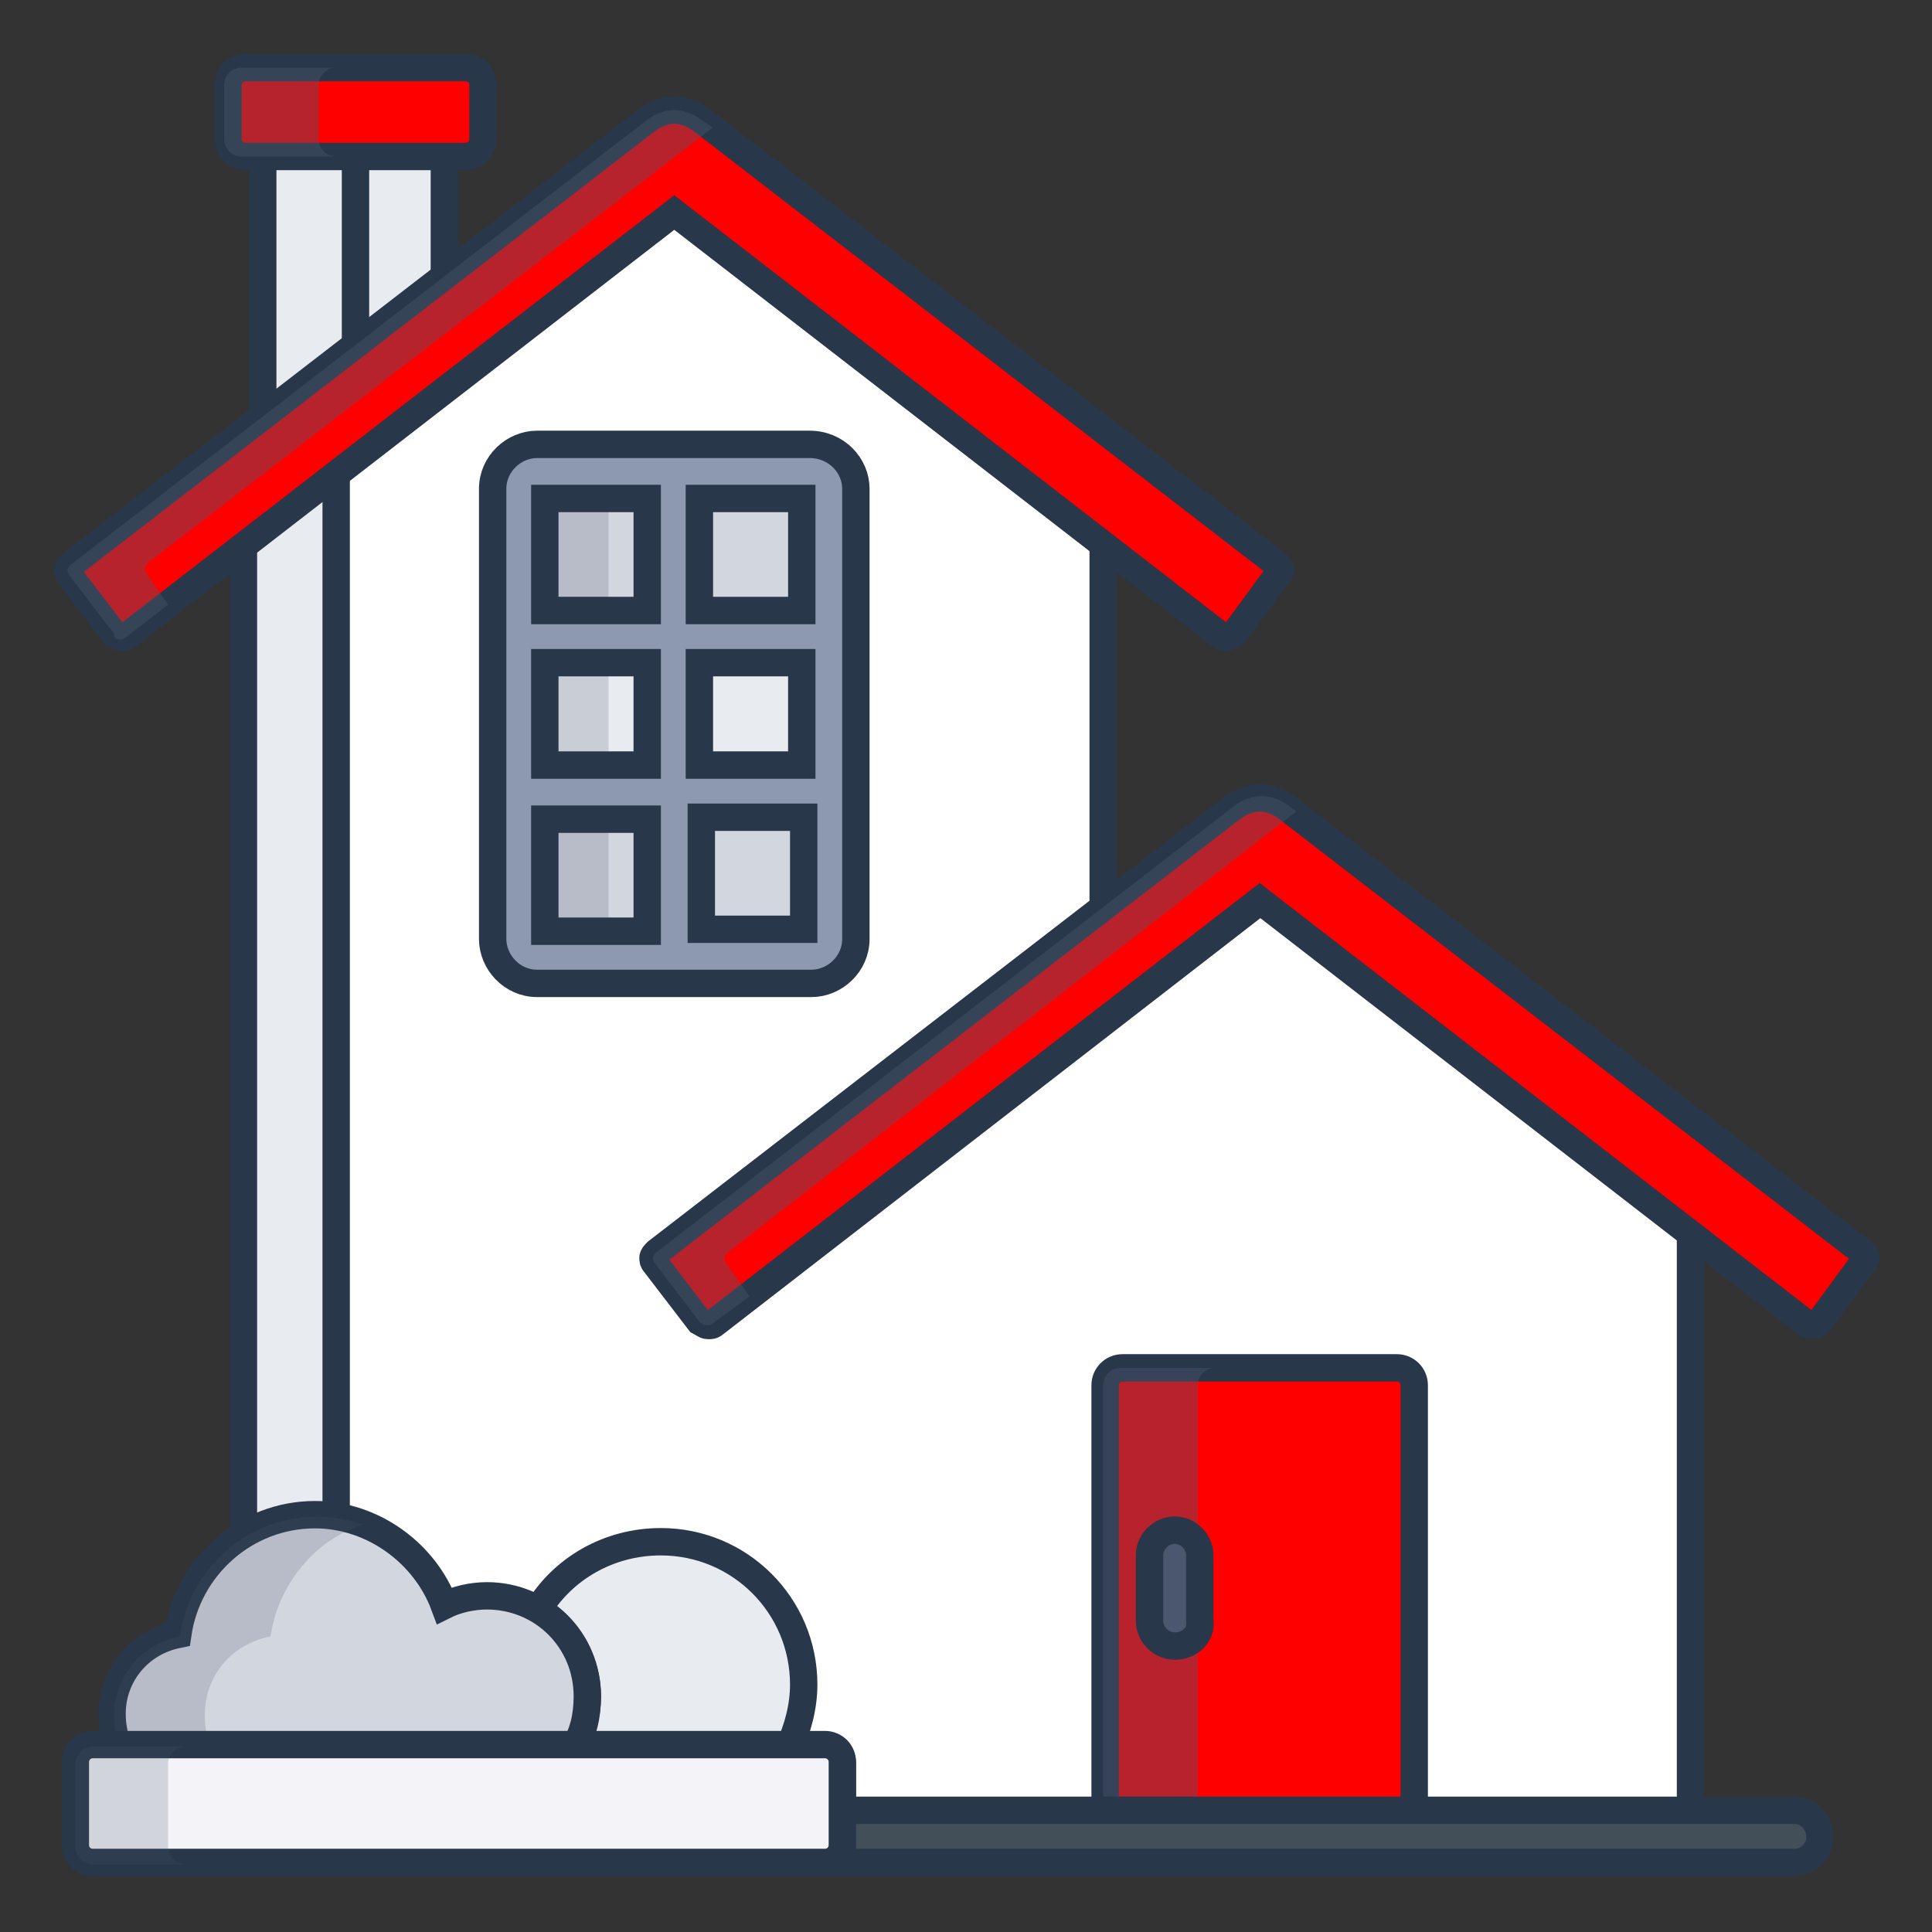 <?xml version="1.0" encoding="utf-8"?>
<!-- Generator: Adobe Illustrator 27.8.1, SVG Export Plug-In . SVG Version: 6.00 Build 0)  -->
<svg version="1.1" id="Layer_1" xmlns="http://www.w3.org/2000/svg" xmlns:xlink="http://www.w3.org/1999/xlink" x="0px" y="0px"
	 viewBox="0 0 100 100" style="enable-background:new 0 0 100 100;" xml:space="preserve">
<rect x="0" y="0" width="100" height="100" fill="#333333" stroke="none"/>
<style type="text/css">
	.Drop_x0020_Shadow{fill:none;}
	.Outer_x0020_Glow_x0020_5_x0020_pt{fill:none;}
	.Blue_x0020_Neon{fill:none;stroke:#8AACDA;stroke-width:7;stroke-linecap:round;stroke-linejoin:round;}
	.Chrome_x0020_Highlight{fill:url(#SVGID_1_);stroke:#FFFFFF;stroke-width:0.363;stroke-miterlimit:1;}
	.Jive_GS{fill:#FFDD00;}
	.Alyssa_GS{fill:#A6D0E4;}
	.st0{fill:#E8EBEF;stroke:#283749;stroke-width:1.417;stroke-miterlimit:10;}
	.st1{fill:#FF0000;stroke:#283749;stroke-width:1.417;stroke-miterlimit:10;}
	.st2{opacity:0.4;}
	.st3{fill:#4B576E;}
	.st4{fill:#FFFFFF;stroke:#283749;stroke-width:1.417;stroke-miterlimit:10;}
	.st5{fill:#D2D6DF;stroke:#283749;stroke-width:1.417;stroke-miterlimit:10;}
	.st6{opacity:0.2;}
	.st7{fill:#8D99AE;stroke:#283749;stroke-width:1.417;stroke-miterlimit:10;}
	.st8{opacity:0.4;fill:#4B576E;enable-background:new    ;}
	.st9{fill:#424F59;stroke:#283749;stroke-width:1.417;stroke-miterlimit:10;}
	.st10{fill:#4B576E;stroke:#283749;stroke-width:1.417;stroke-miterlimit:10;}
	.st11{opacity:0.2;fill:#4B576E;enable-background:new    ;}
	.st12{fill:#F4F4F8;stroke:#283749;stroke-width:1.417;stroke-miterlimit:10;}
</style>
<linearGradient id="SVGID_1_" gradientUnits="userSpaceOnUse" x1="0" y1="0" x2="6.123234e-17" y2="-1">
	<stop  offset="0" style="stop-color:#656565"/>
	<stop  offset="0.618" style="stop-color:#1B1B1B"/>
	<stop  offset="0.629" style="stop-color:#545454"/>
	<stop  offset="0.983" style="stop-color:#3E3E3E"/>
</linearGradient>
<polygon class="st0" points="13.6,7.9 13.6,21.6 23,14.4 23,7.9 "/>
<polygon class="st0" points="13.6,7.9 13.6,21.6 18.4,18 18.4,7.9 "/>
<path class="st1" d="M11.8,7.2c0,0.5,0.4,0.9,0.9,0.9h11.4c0.5,0,0.9-0.4,0.9-0.9V4.4c0-0.5-0.4-0.9-0.9-0.9H12.7
	c-0.5,0-0.9,0.4-0.9,0.9V7.2z"/>
<g class="st2">
	<path class="st3" d="M16.5,7.2V4.4c0-0.5,0.4-0.9,0.9-0.9h-4.9c-0.5,0-0.9,0.4-0.9,0.9v2.8c0,0.5,0.4,0.9,0.9,0.9h4.9
		C16.9,8.1,16.5,7.7,16.5,7.2z"/>
</g>
<path class="st4" d="M16.4,78.7c2.9,0,5.6,1.9,6.6,4.5l0.1,0.2l0.2-0.1c0.6-0.3,1.3-0.5,2.2-0.5c0.8,0,1.7,0.2,2.4,0.6l0.1,0.1
	l0.1-0.1c1.3-2.2,3.6-3.4,6.1-3.4c4,0,7.2,3.2,7.2,7.2c0,1-0.2,2.1-0.7,3.1l-0.1,0.3h2.3c0.4,0,0.7,0.3,0.7,0.7v2.7h43.9V63.6
	L65.4,46.5L37,68.5c0,0-0.1,0.1-0.2,0.1c-0.1,0-0.2,0-0.2-0.1l-2.3-3c0-0.1-0.1-0.1-0.1-0.2s0-0.1,0.1-0.2l22.8-17.7V28L35,10.8
	L12.9,28v51.9C13.8,79,15.1,78.7,16.4,78.7z"/>
<path class="st0" d="M16.4,78.7c0.3,0,0.7,0,1,0.1V24.2l-4.8,3.7v51.9C13.8,79,15.1,78.7,16.4,78.7z"/>
<path class="st1" d="M6.3,33c0.1,0,0.2,0,0.3-0.1l28.3-21.9l28.3,21.9c0.1,0.1,0.2,0.1,0.3,0.1c0.1,0,0.3-0.1,0.4-0.2l2.2-3
	c0.1-0.1,0.2-0.2,0.2-0.3c0-0.1-0.1-0.2-0.2-0.3l-29.8-23c-0.4-0.3-0.9-0.5-1.4-0.5c-0.5,0-1,0.2-1.4,0.5l-29.8,23
	c-0.1,0.1-0.2,0.2-0.2,0.3c0,0.1,0,0.2,0.1,0.3l2.3,3C6,32.8,6.1,33,6.3,33z"/>
<g class="st2">
	<path class="st3" d="M7.6,29.7c-0.1-0.1-0.1-0.2-0.1-0.3c0-0.1,0.1-0.2,0.2-0.3L36.9,6.6l-0.6-0.4c-0.4-0.3-0.9-0.5-1.4-0.5
		s-1,0.2-1.4,0.5l-29.8,23c-0.1,0.1-0.2,0.2-0.2,0.3c0,0.1,0,0.2,0.1,0.3l2.3,3C5.9,33,6,33.1,6.2,33.1c0.1,0,0.2,0,0.3-0.1l2.2-1.7
		L7.6,29.7z"/>
</g>
<path class="st5" d="M27.8,49.5c-0.5,0-0.9-0.4-0.9-0.9V25.3c0-0.5,0.4-0.9,0.9-0.9h14.2c0.5,0,0.9,0.4,0.9,0.9v23.3
	c0,0.5-0.4,0.9-0.9,0.9H27.8L27.8,49.5z"/>
<rect x="26.9" y="33" class="st0" width="16.1" height="8"/>
<g class="st6">
	<path class="st3" d="M31.5,48.6V25.3c0-0.5,0.4-0.9,0.9-0.9h-4.8c-0.5,0-0.9,0.4-0.9,0.9v23.3c0,0.5,0.4,0.9,0.9,0.9h4.8
		C31.9,49.5,31.5,49.1,31.5,48.6z"/>
</g>
<path class="st7" d="M41.9,23H27.8c-1.2,0-2.3,1-2.3,2.3v23.3c0,1.2,1,2.3,2.3,2.3h14.2c1.2,0,2.3-1,2.3-2.3V25.3
	C44.3,24.1,43.3,23,41.9,23z M41.5,31.6h-5.3v-5.8h5.3V31.6z M41.5,39.6h-5.3v-5.3h5.3V39.6z M33.5,25.8v5.8h-5.3v-5.8H33.5z
	 M28.2,34.3h5.3v5.3h-5.3V34.3z M28.2,42.4h5.3v5.8h-5.3V42.4z M36.3,48.1v-5.8h5.3v5.8H36.3L36.3,48.1z"/>
<path class="st1" d="M36.6,68.6c0.1,0,0.2,0,0.3-0.1l28.3-21.9l28.3,21.9c0.1,0.1,0.2,0.1,0.3,0.1c0.1,0,0.3-0.1,0.4-0.2l2.2-3
	c0.1-0.1,0.2-0.2,0.2-0.3c0-0.1-0.1-0.2-0.2-0.3l-29.8-23c-0.4-0.3-0.9-0.5-1.4-0.5c-0.5,0-1,0.2-1.4,0.5L34,64.8
	c-0.1,0.1-0.2,0.2-0.2,0.3c0,0.1,0,0.2,0.1,0.3l2.3,3C36.4,68.5,36.5,68.6,36.6,68.6z"/>
<g class="st2">
	<path class="st3" d="M37.6,65.4c-0.1-0.1-0.1-0.2-0.1-0.3c0-0.1,0.1-0.2,0.2-0.3L67.1,42l-0.4-0.3c-0.4-0.3-0.9-0.5-1.4-0.5
		c-0.5,0-1,0.2-1.4,0.5L34,64.8c-0.1,0.1-0.2,0.2-0.2,0.3c0,0.1,0,0.2,0.1,0.3l2.3,3c0.1,0.1,0.2,0.2,0.4,0.2c0.1,0,0.2,0,0.3-0.1
		l1.9-1.4L37.6,65.4z"/>
</g>
<path class="st1" d="M73.2,93.9V71.7c0-0.5-0.4-0.9-0.9-0.9H58.1c-0.5,0-0.9,0.4-0.9,0.9v22.2H73.2L73.2,93.9z"/>
<path class="st8" d="M62,93.9V71.7c0-0.5,0.4-0.9,0.9-0.9h-4.9c-0.5,0-0.9,0.4-0.9,0.9v22.2H62L62,93.9z"/>
<path class="st9" d="M92.9,93.7H43.5v1.8c0,0.5-0.4,0.9-0.9,0.9h50.3c0.7,0,1.3-0.6,1.3-1.3C94.2,94.3,93.6,93.7,92.9,93.7z"/>
<path class="st10" d="M60.8,85.2c-0.7,0-1.3-0.6-1.3-1.3v-3.4c0-0.7,0.6-1.3,1.3-1.3c0.7,0,1.3,0.6,1.3,1.3v3.4
	C62.2,84.6,61.6,85.2,60.8,85.2z"/>
<path class="st0" d="M30.4,87.8c0,1-0.3,1.9-0.8,2.7h11.2c0.5-1,0.8-2.2,0.8-3.3c0-4.1-3.3-7.4-7.4-7.4c-2.7,0-5.1,1.4-6.4,3.6
	C29.3,84.2,30.4,85.9,30.4,87.8z"/>
<path class="st5" d="M29.7,90.5c0.5-0.8,0.7-1.7,0.7-2.7c0-2.9-2.3-5.2-5.2-5.2c-0.8,0-1.6,0.2-2.2,0.5c-1-2.7-3.7-4.7-6.7-4.7
	c-3.6,0-6.6,2.7-7.1,6.2c-2,0.4-3.4,2.1-3.4,4.1c0,0.6,0.1,1.1,0.3,1.7H29.7L29.7,90.5z"/>
<path class="st11" d="M10.9,90.5c-0.2-0.5-0.3-1.1-0.3-1.7c0-2.1,1.4-3.7,3.4-4.1c0.4-2.7,2.3-5,4.8-5.8c-0.7-0.2-1.5-0.4-2.4-0.4
	c-3.6,0-6.6,2.7-7.1,6.2c-2,0.4-3.4,2.1-3.4,4.1c0,0.6,0.1,1.1,0.3,1.7H10.9z"/>
<path class="st12" d="M3.9,91.2c0-0.5,0.4-0.9,0.9-0.9h37.9c0.5,0,0.9,0.4,0.9,0.9v4.3c0,0.5-0.4,0.9-0.9,0.9H4.8
	c-0.5,0-0.9-0.4-0.9-0.9V91.2z"/>
<g class="st6">
	<path class="st3" d="M8.7,95.6v-4.3c0-0.5,0.4-0.9,0.9-0.9H4.8c-0.5,0-0.9,0.4-0.9,0.9v4.3c0,0.5,0.4,0.9,0.9,0.9h4.8
		C9.1,96.5,8.7,96.1,8.7,95.6z"/>
</g>
</svg>
